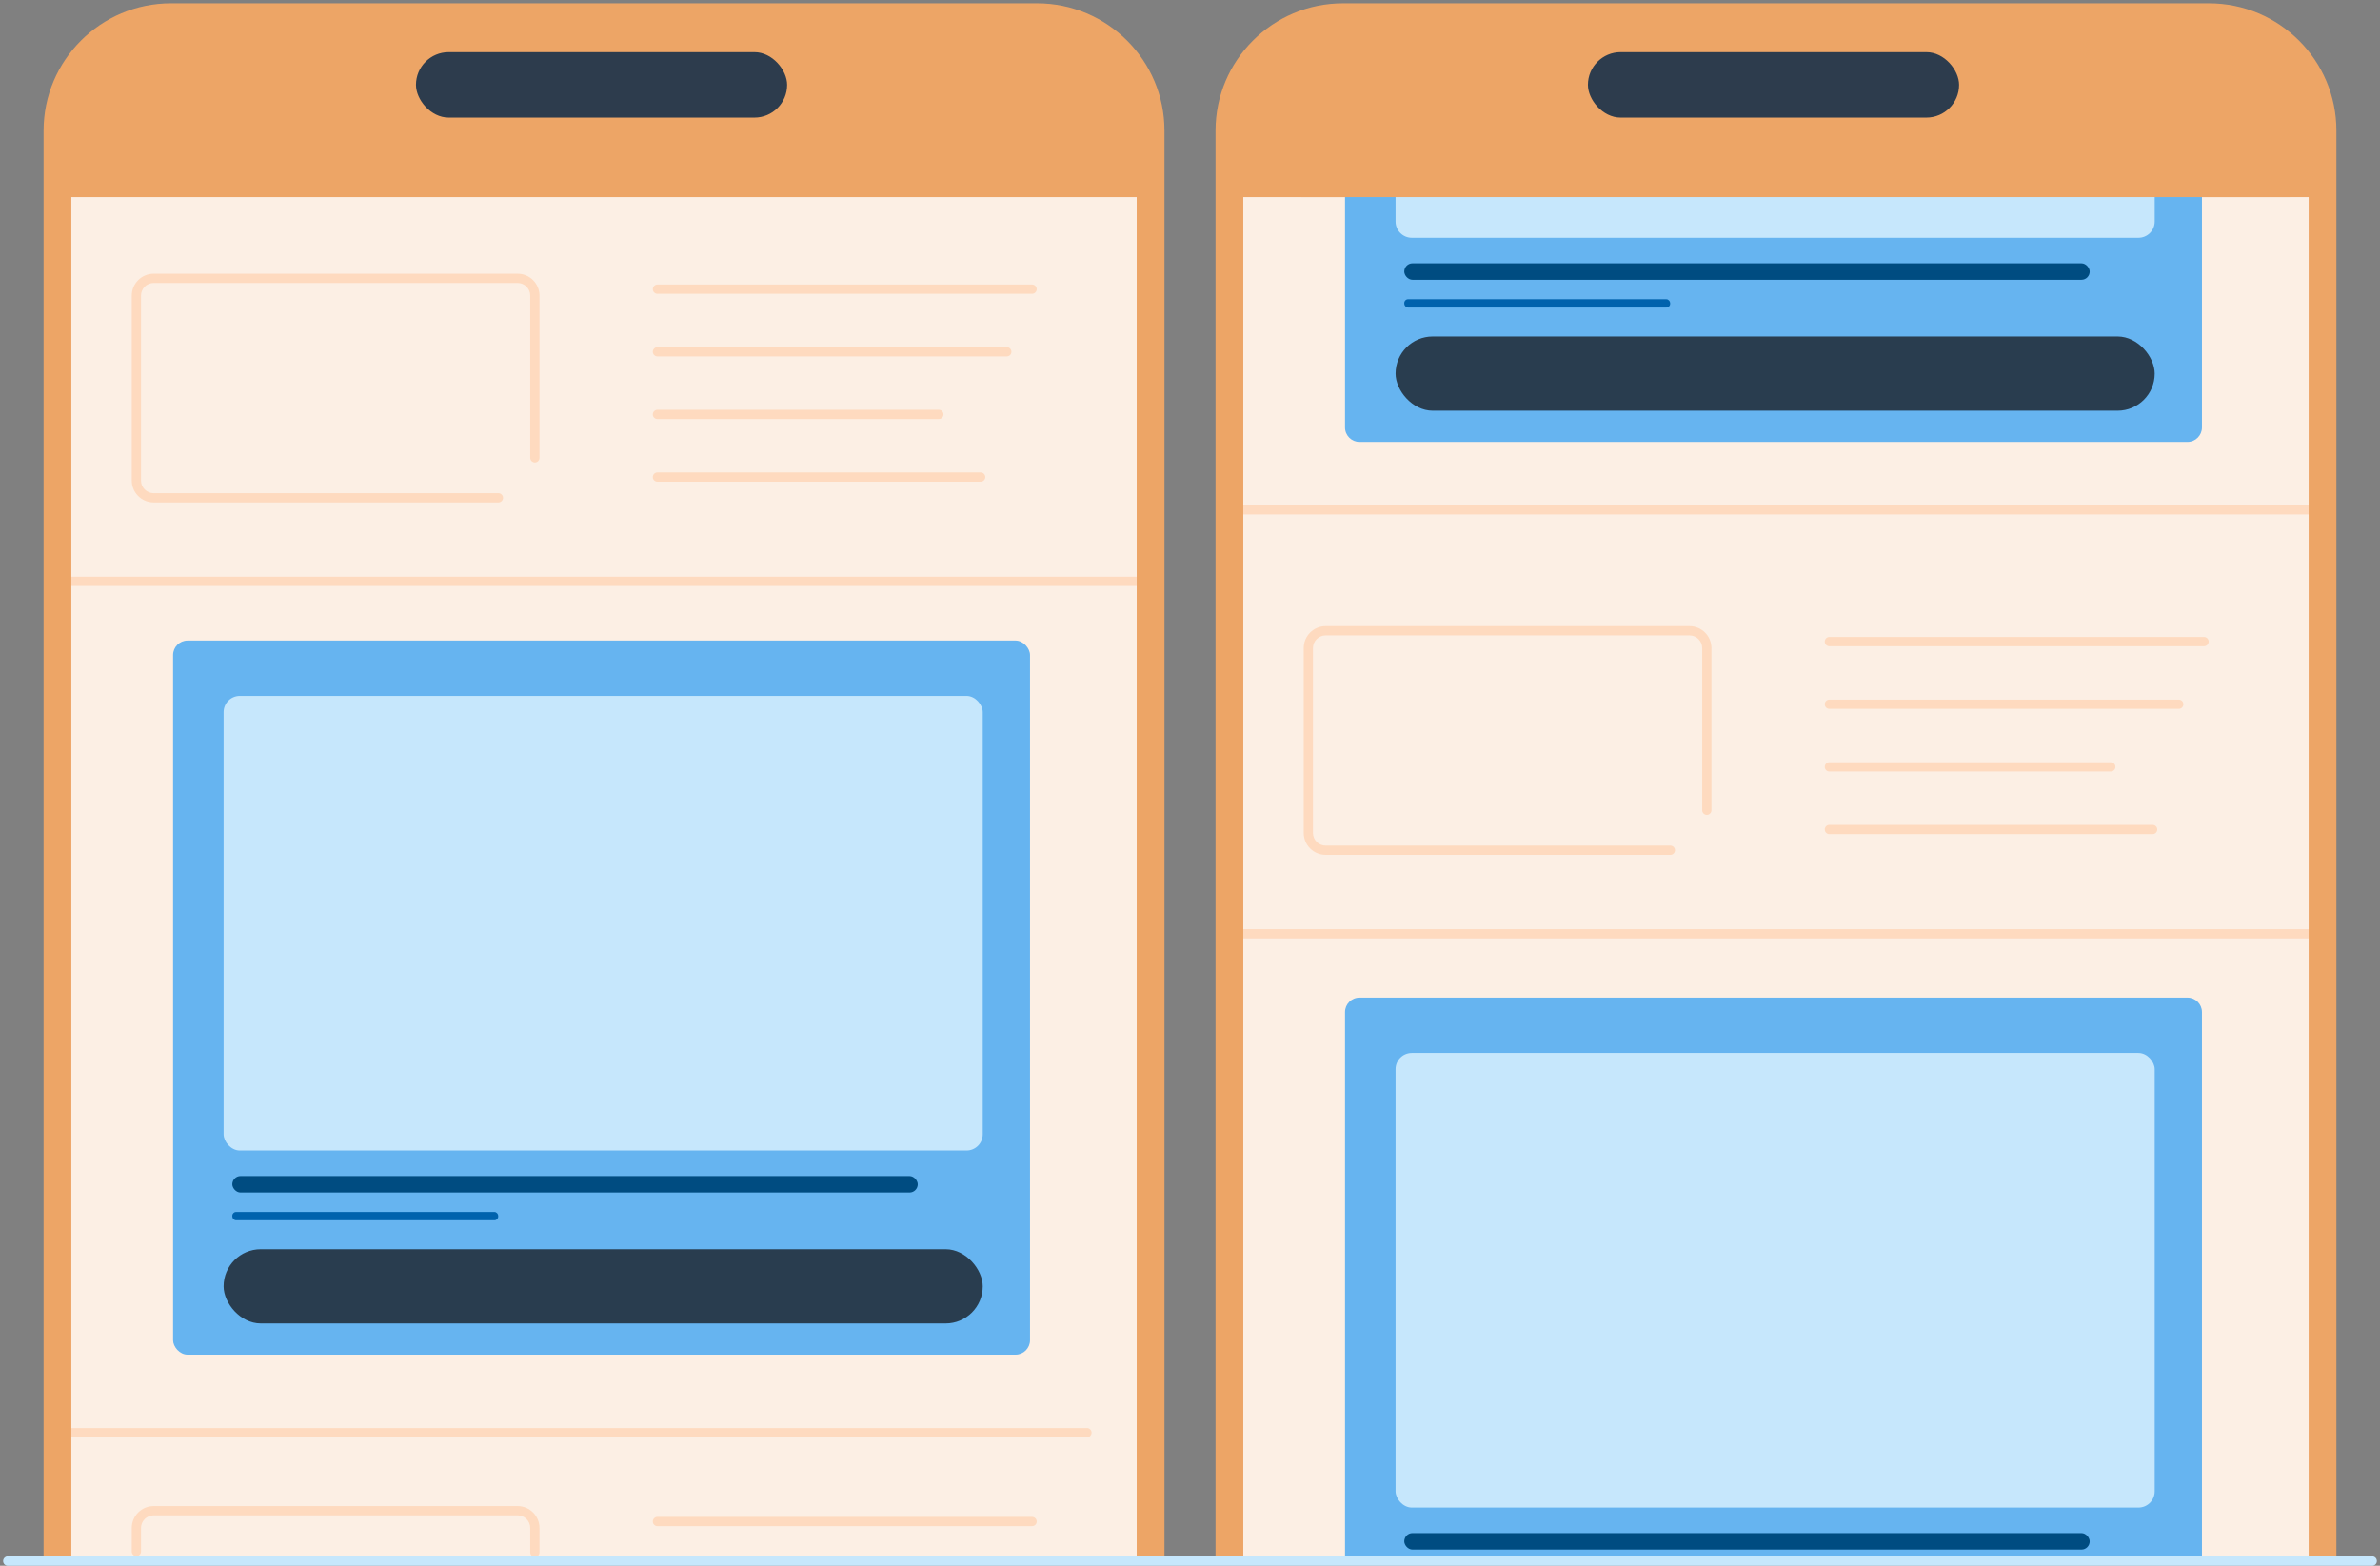<?xml version="1.0" encoding="UTF-8"?><svg id="Laag_1" xmlns="http://www.w3.org/2000/svg" viewBox="0 0 304 200"><rect x="0" y="0" width="304" height="200" fill="#808080" stroke="none"/><path d="m118.029,74.969H26.865c-.392,0-.71-.318-.71-.709V31.993c0-.392.318-.709.71-.709h91.164c.392,0,.71.318.71.709v42.267c0,.392-.318.709-.71.709Zm-90.454-1.419h89.744v-40.848H27.575v40.848Z" style="fill:#c6e7fc; stroke-width:0px;"/><path d="m118.029,23.938H26.865c-.392,0-.71-.318-.71-.709s.318-.709.71-.709h91.164c.392,0,.71.318.71.709s-.318.709-.71.709Z" style="fill:#c6e7fc; stroke-width:0px;"/><path d="m49.919,96.027h-23.054c-.392,0-.71-.318-.71-.709v-13.8c0-.392.318-.709.71-.709h23.054c.392,0,.71.318.71.709v13.8c0,.392-.318.709-.71.709Zm-22.344-1.419h21.634v-12.381h-21.634v12.381Z" style="fill:#c6e7fc; stroke-width:0px;"/><path d="m83.973,96.027h-23.053c-.392,0-.71-.318-.71-.709v-13.8c0-.392.318-.709.71-.709h23.053c.392,0,.71.318.71.709v13.8c0,.392-.318.709-.71.709Zm-22.343-1.419h21.633v-12.381h-21.633v12.381Z" style="fill:#c6e7fc; stroke-width:0px;"/><path d="m118.029,96.027h-23.054c-.392,0-.71-.318-.71-.709v-13.8c0-.392.318-.709.71-.709h23.054c.392,0,.71.318.71.709v13.8c0,.392-.318.709-.71.709Zm-22.344-1.419h21.634v-12.381h-21.634v12.381Z" style="fill:#c6e7fc; stroke-width:0px;"/><path d="m109.46,107.936H26.961c-.392,0-.71-.318-.71-.71s.318-.71.71-.71h82.499c.392,0,.71.318.71.71s-.318.71-.71.71Z" style="fill:#c6e7fc; stroke-width:0px;"/><path d="m97.44,116.741H26.961c-.392,0-.71-.318-.71-.71s.318-.71.71-.71h70.479c.392,0,.71.318.71.71s-.318.71-.71.71Z" style="fill:#c6e7fc; stroke-width:0px;"/><path d="m109.46,127.018H26.961c-.392,0-.71-.318-.71-.71s.318-.71.71-.71h82.499c.392,0,.71.318.71.71s-.318.71-.71.71Z" style="fill:#c6e7fc; stroke-width:0px;"/><path d="m7.341,199.48V16.688c0-7.971,6.522-14.492,14.492-14.492h110.638c7.971,0,14.492,6.522,14.492,14.492v182.792" style="fill:#fcefe4; stroke-width:0px;"/><path d="m147.408,199.479h-.887V16.688c0-7.747-6.303-14.049-14.049-14.049H21.834c-7.746,0-14.049,6.302-14.049,14.049v182.792h-.887V16.688C6.898,8.452,13.598,1.752,21.834,1.752h110.639c8.235,0,14.936,6.7,14.936,14.936v182.792Z" style="fill:#fedabf; stroke-width:0px;"/><path d="m7.341,25.177v-8.489c0-7.971,6.522-14.492,14.492-14.492h110.638c7.971,0,14.492,6.522,14.492,14.492v8.489" style="fill:#eda566; stroke-width:0px;"/><rect x="53.132" y="6.662" width="47.41" height="8.36" rx="4.18" ry="4.18" style="fill:#2d3c4d; stroke-width:0px;"/><path d="m63.663,64.178H19.628c-1.542,0-2.797-1.255-2.797-2.797v-23.621c0-1.542,1.255-2.797,2.797-2.797h46.485c1.542,0,2.797,1.255,2.797,2.797v20.72c0,.327-.265.591-.591.591s-.591-.265-.591-.591v-20.72c0-.891-.725-1.615-1.615-1.615H19.628c-.891,0-1.615.724-1.615,1.615v23.621c0,.891.725,1.615,1.615,1.615h44.035c.326,0,.591.265.591.591s-.265.591-.591.591Z" style="fill:#fedabf; stroke-width:0px;"/><path d="m131.829,37.527h-47.855c-.326,0-.591-.265-.591-.591s.265-.591.591-.591h47.855c.326,0,.591.265.591.591s-.265.591-.591.591Z" style="fill:#fedabf; stroke-width:0px;"/><path d="m128.601,45.527h-44.628c-.326,0-.591-.265-.591-.591s.265-.591.591-.591h44.628c.326,0,.591.265.591.591s-.265.591-.591.591Z" style="fill:#fedabf; stroke-width:0px;"/><path d="m68.319,198.882c-.326,0-.591-.265-.591-.591v-3.116c0-.891-.725-1.615-1.615-1.615H19.628c-.891,0-1.615.725-1.615,1.615v3.005c0,.326-.265.591-.591.591s-.591-.265-.591-.591v-3.005c0-1.542,1.255-2.797,2.797-2.797h46.485c1.542,0,2.797,1.255,2.797,2.797v3.116c0,.326-.265.591-.591.591Z" style="fill:#fedabf; stroke-width:0px;"/><path d="m131.829,194.941h-47.855c-.326,0-.591-.265-.591-.591s.265-.591.591-.591h47.855c.326,0,.591.265.591.591s-.265.591-.591.591Z" style="fill:#fedabf; stroke-width:0px;"/><path d="m119.921,53.528h-35.947c-.326,0-.591-.265-.591-.591s.265-.591.591-.591h35.947c.326,0,.591.265.591.591s-.265.591-.591.591Z" style="fill:#fedabf; stroke-width:0px;"/><path d="m125.262,61.529h-41.289c-.326,0-.591-.265-.591-.591s.265-.591.591-.591h41.289c.326,0,.591.265.591.591s-.265.591-.591.591Z" style="fill:#fedabf; stroke-width:0px;"/><rect x="7.341" y="73.668" width="139.623" height="1.183" style="fill:#fedabf; stroke-width:0px;"/><path d="m138.84,183.594H7.341c-.326,0-.591-.265-.591-.591s.265-.591.591-.591h131.499c.326,0,.591.265.591.591s-.265.591-.591.591Z" style="fill:#fedabf; stroke-width:0px;"/><rect x="22.109" y="81.824" width="109.456" height="91.213" rx="1.848" ry="1.848" style="fill:#66b4f0; stroke-width:0px;"/><rect x="28.563" y="88.894" width="96.964" height="58.068" rx="2.075" ry="2.075" style="fill:#c6e7fc; stroke-width:0px;"/><rect x="28.563" y="159.57" width="96.964" height="9.478" rx="4.739" ry="4.739" style="fill:#293d4f; stroke-width:0px;"/><rect x="29.674" y="150.224" width="87.55" height="2.104" rx="1.052" ry="1.052" style="fill:#004c81; stroke-width:0px;"/><rect x="29.674" y="154.814" width="33.962" height="1.056" rx=".477" ry=".477" style="fill:#0062ad; stroke-width:0px;"/><path d="m148.738,199.479h-3.547V16.688c0-7.013-5.706-12.718-12.719-12.718H21.834c-7.013,0-12.719,5.705-12.719,12.718v182.792h-3.547V16.688C5.568,7.718,12.865.421,21.834.421h110.639c8.969,0,16.266,7.297,16.266,16.266v182.792Z" style="fill:#eda566; stroke-width:0px;"/><path d="m267.723,74.969h-91.164c-.392,0-.71-.318-.71-.709V31.993c0-.392.318-.709.71-.709h91.164c.392,0,.71.318.71.709v42.267c0,.392-.318.709-.71.709Zm-90.454-1.419h89.744v-40.848h-89.744v40.848Z" style="fill:#c6e7fc; stroke-width:0px;"/><path d="m267.723,23.938h-91.164c-.392,0-.71-.318-.71-.709s.318-.709.71-.709h91.164c.392,0,.71.318.71.709s-.318.709-.71.709Z" style="fill:#c6e7fc; stroke-width:0px;"/><path d="m199.613,96.027h-23.054c-.392,0-.71-.318-.71-.709v-13.8c0-.392.318-.709.71-.709h23.054c.392,0,.71.318.71.709v13.8c0,.392-.318.709-.71.709Zm-22.344-1.419h21.634v-12.381h-21.634v12.381Z" style="fill:#c6e7fc; stroke-width:0px;"/><path d="m233.668,96.027h-23.053c-.392,0-.71-.318-.71-.709v-13.8c0-.392.318-.709.71-.709h23.053c.392,0,.71.318.71.709v13.8c0,.392-.318.709-.71.709Zm-22.343-1.419h21.633v-12.381h-21.633v12.381Z" style="fill:#c6e7fc; stroke-width:0px;"/><path d="m267.723,96.027h-23.054c-.392,0-.71-.318-.71-.709v-13.8c0-.392.318-.709.71-.709h23.054c.392,0,.71.318.71.709v13.8c0,.392-.318.709-.71.709Zm-22.344-1.419h21.634v-12.381h-21.634v12.381Z" style="fill:#c6e7fc; stroke-width:0px;"/><path d="m259.153,107.936h-82.498c-.392,0-.71-.318-.71-.71s.318-.71.71-.71h82.498c.392,0,.71.318.71.71s-.318.71-.71.71Z" style="fill:#c6e7fc; stroke-width:0px;"/><path d="m247.133,116.741h-70.479c-.392,0-.71-.318-.71-.71s.318-.71.71-.71h70.479c.392,0,.71.318.71.71s-.318.71-.71.71Z" style="fill:#c6e7fc; stroke-width:0px;"/><path d="m259.153,127.018h-82.498c-.392,0-.71-.318-.71-.71s.318-.71.71-.71h82.498c.392,0,.71.318.71.71s-.318.71-.71.71Z" style="fill:#c6e7fc; stroke-width:0px;"/><path d="m157.036,199.48V16.688c0-7.971,6.522-14.492,14.492-14.492h110.638c7.971,0,14.492,6.522,14.492,14.492v182.792" style="fill:#fcefe4; stroke-width:0px;"/><path d="m297.102,199.479h-.887V16.688c0-7.747-6.303-14.049-14.05-14.049h-110.638c-7.746,0-14.049,6.302-14.049,14.049v182.792h-.887V16.688c0-8.235,6.7-14.936,14.936-14.936h110.638c8.236,0,14.937,6.7,14.937,14.936v182.792Z" style="fill:#fedabf; stroke-width:0px;"/><path d="m157.036,25.177v-8.489c0-7.971,6.522-14.492,14.492-14.492h110.638c7.971,0,14.492,6.522,14.492,14.492v8.489" style="fill:#eda566; stroke-width:0px;"/><rect x="202.826" y="6.662" width="47.41" height="8.36" rx="4.18" ry="4.18" style="fill:#2d3c4d; stroke-width:0px;"/><path d="m281.259,19.478v35.123c0,1.02-.827,1.848-1.848,1.848h-105.761c-1.02,0-1.848-.827-1.848-1.848V19.666" style="fill:#66b4f0; stroke-width:0px;"/><path d="m275.222,23.229v5.07c0,1.141-.934,2.075-2.075,2.075h-92.815c-1.141,0-2.075-.934-2.075-2.075v-5.998" style="fill:#c6e7fc; stroke-width:0px;"/><rect x="178.258" y="42.982" width="96.964" height="9.478" rx="4.739" ry="4.739" style="fill:#293d4f; stroke-width:0px;"/><rect x="179.368" y="33.635" width="87.55" height="2.104" rx="1.052" ry="1.052" style="fill:#004c81; stroke-width:0px;"/><rect x="179.368" y="38.225" width="33.962" height="1.056" rx=".477" ry=".477" style="fill:#0062ad; stroke-width:0px;"/><path d="m281.259,198.989c0,1.02-.827.735-1.848.735h-105.761c-1.02,0-1.848.193-1.848-.827v-69.62c0-1.02.827-1.848,1.848-1.848h105.761c1.02,0,1.848.827,1.848,1.848" style="fill:#66b4f0; stroke-width:0px;"/><rect x="178.258" y="134.501" width="96.964" height="58.068" rx="2.075" ry="2.075" style="fill:#c6e7fc; stroke-width:0px;"/><rect x="179.368" y="195.831" width="87.55" height="2.104" rx="1.052" ry="1.052" style="fill:#004c81; stroke-width:0px;"/><path d="m213.357,109.197h-44.035c-1.542,0-2.797-1.255-2.797-2.797v-23.62c0-1.542,1.255-2.798,2.797-2.798h46.484c1.543,0,2.798,1.255,2.798,2.798v20.72c0,.326-.265.591-.591.591s-.591-.265-.591-.591v-20.72c0-.891-.726-1.615-1.616-1.615h-46.484c-.891,0-1.615.725-1.615,1.615v23.62c0,.891.725,1.615,1.615,1.615h44.035c.326,0,.591.265.591.591s-.265.591-.591.591Z" style="fill:#fedabf; stroke-width:0px;"/><path d="m281.523,82.547h-47.855c-.326,0-.591-.265-.591-.591s.265-.591.591-.591h47.855c.326,0,.591.265.591.591s-.265.591-.591.591Z" style="fill:#fedabf; stroke-width:0px;"/><path d="m278.296,90.547h-44.628c-.326,0-.591-.265-.591-.591s.265-.591.591-.591h44.628c.326,0,.591.265.591.591s-.265.591-.591.591Z" style="fill:#fedabf; stroke-width:0px;"/><path d="m269.615,98.548h-35.947c-.326,0-.591-.265-.591-.591s.265-.591.591-.591h35.947c.326,0,.591.265.591.591s-.265.591-.591.591Z" style="fill:#fedabf; stroke-width:0px;"/><path d="m274.957,106.548h-41.289c-.326,0-.591-.265-.591-.591s.265-.591.591-.591h41.289c.326,0,.591.265.591.591s-.265.591-.591.591Z" style="fill:#fedabf; stroke-width:0px;"/><rect x="157.036" y="118.688" width="139.623" height="1.182" style="fill:#fedabf; stroke-width:0px;"/><rect x="157.036" y="64.529" width="139.623" height="1.183" style="fill:#fedabf; stroke-width:0px;"/><rect x="166.178" y="17.972" width="126.306" height="7.205" style="fill:#eda566; stroke-width:0px;"/><path d="m298.432,199.479h-3.547V16.688c0-7.013-5.706-12.718-12.72-12.718h-110.638c-7.013,0-12.719,5.705-12.719,12.718v182.792h-3.547V16.688c0-8.969,7.297-16.266,16.266-16.266h110.638c8.97,0,16.267,7.297,16.267,16.266v182.792Z" style="fill:#eda566; stroke-width:0px;"/><path d="m303,200H1c-.331,0-.6-.269-.6-.6s.269-.6.6-.6h302c.331,0,.6.269.6.6s-.269.6-.6.6Z" style="fill:#c6e7fc; stroke-width:0px;"/></svg>